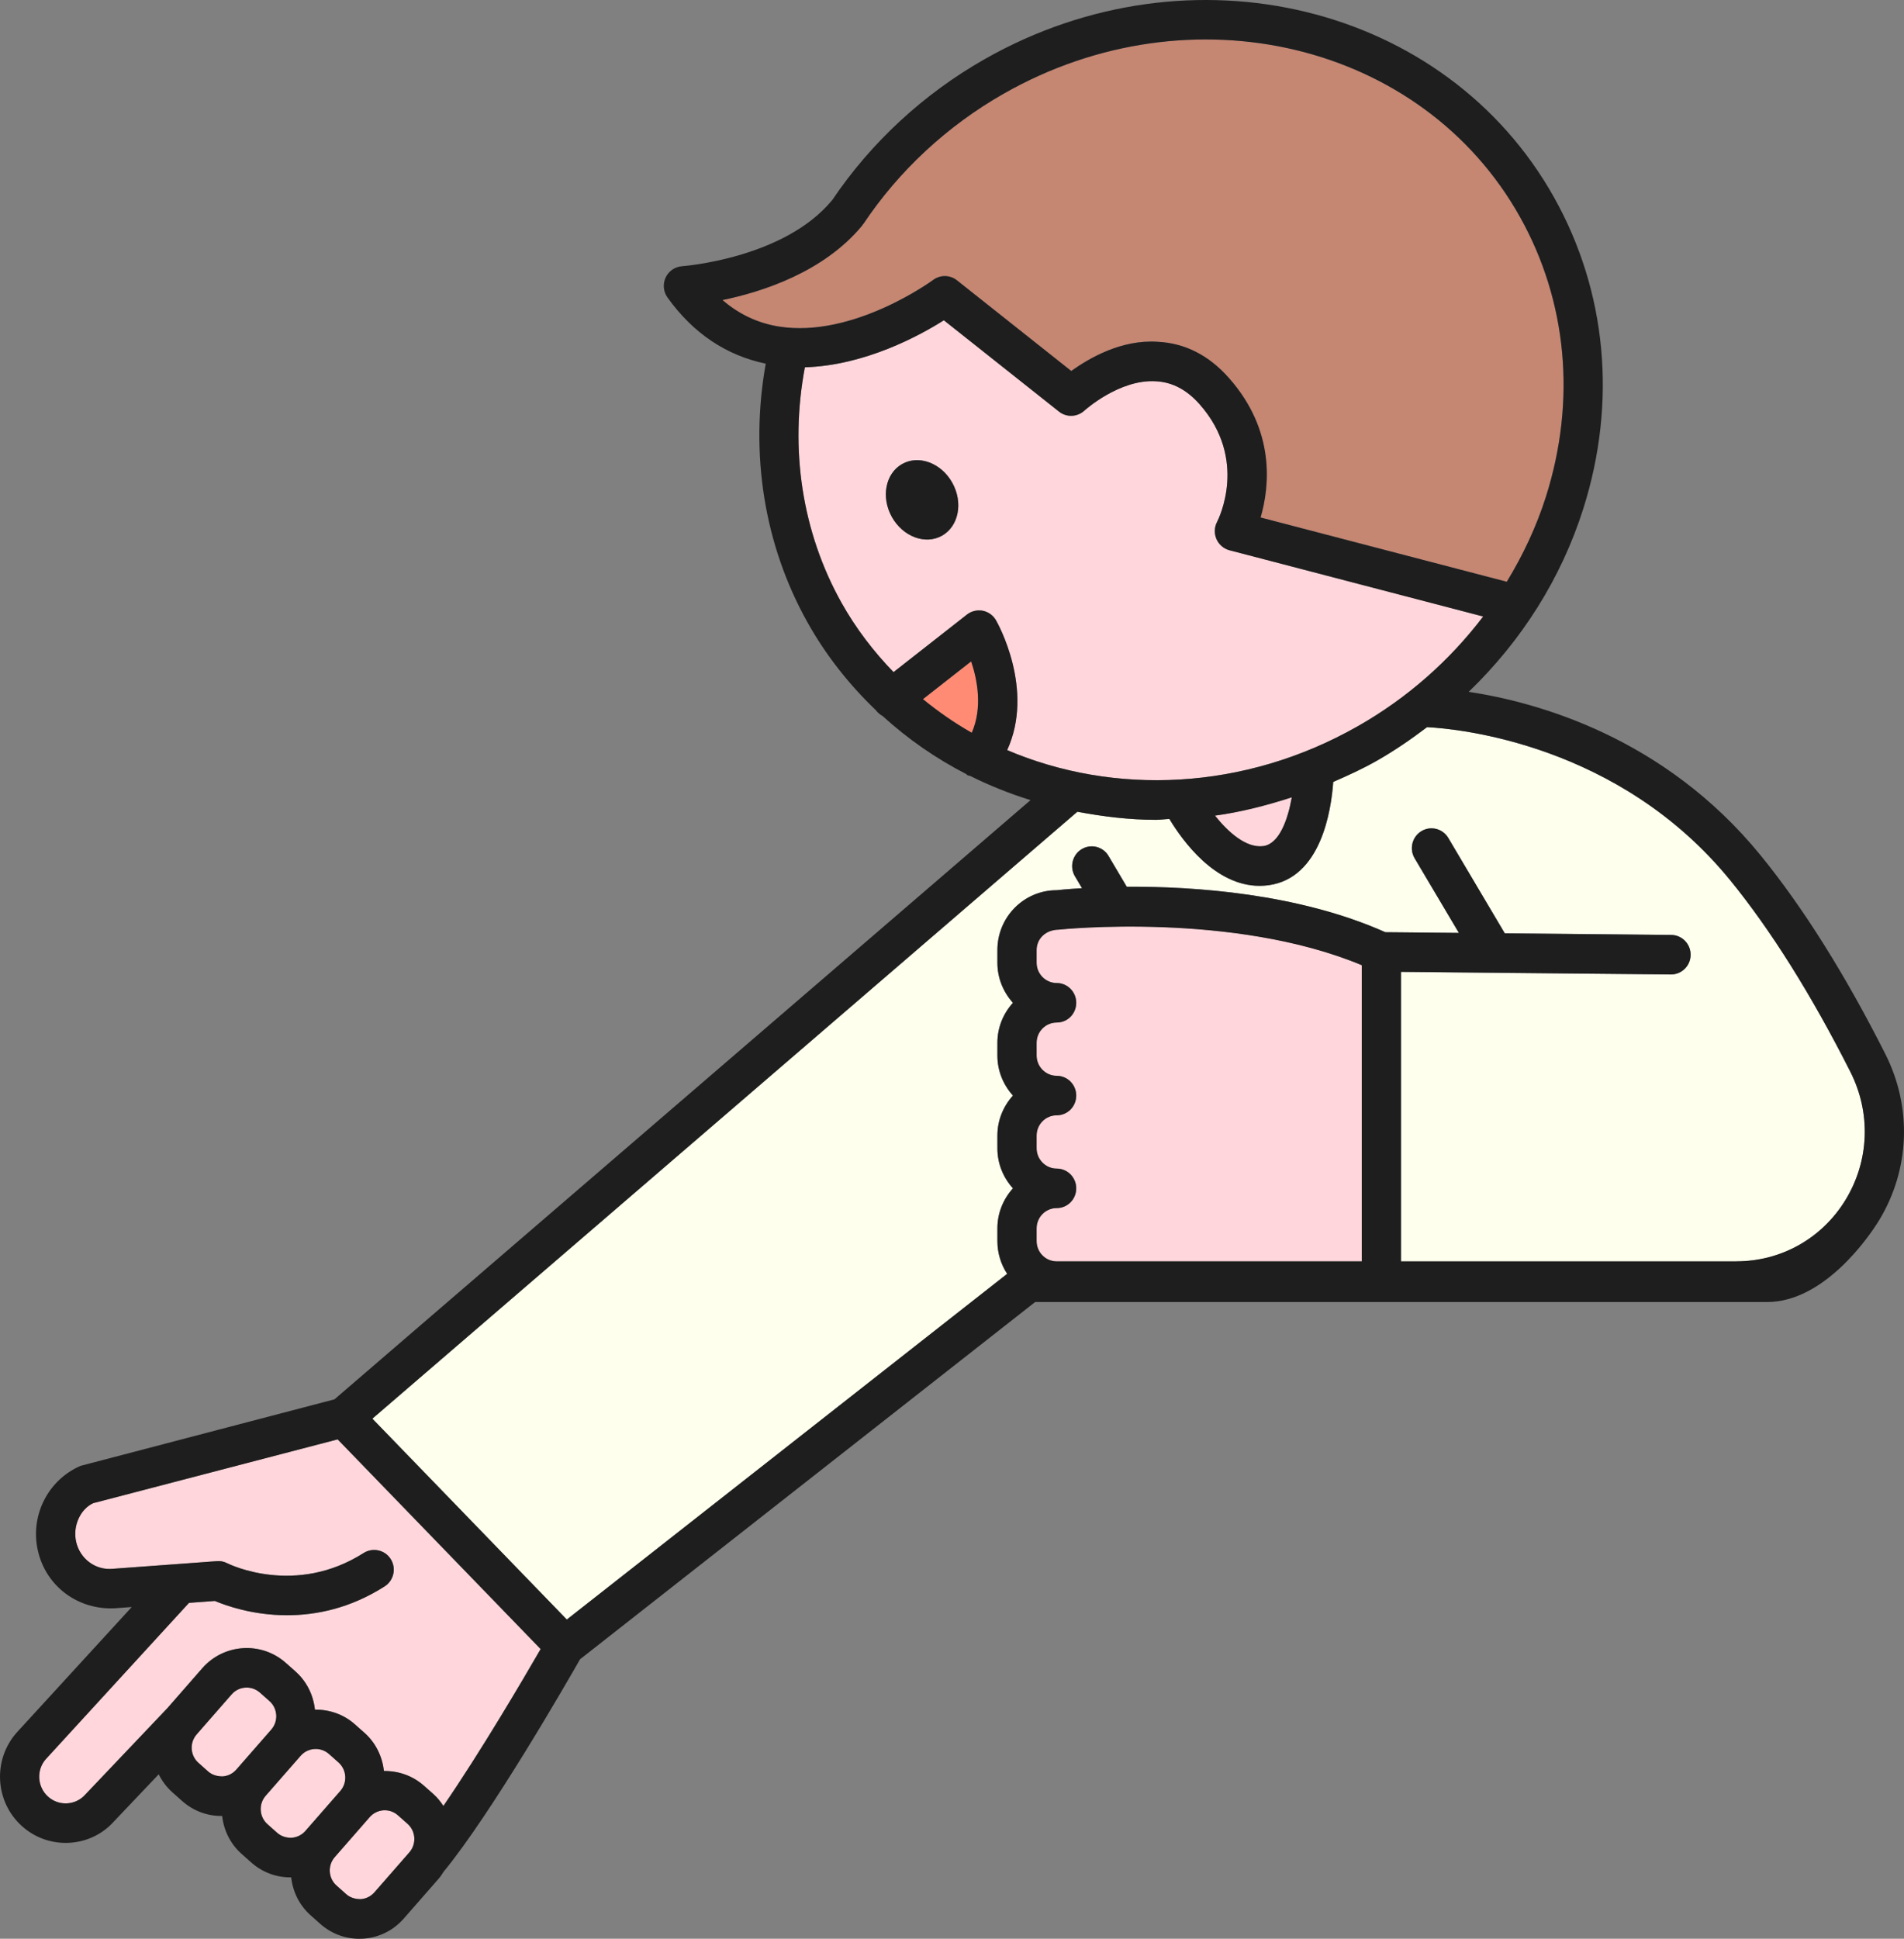 <svg width="168" height="171" viewBox="0 0 168 171" fill="none" xmlns="http://www.w3.org/2000/svg">
<rect x="0" y="0" width="168" height="171" fill="#808080" stroke="none"/>
<g clip-path="url(#clip0_247_5094)">
<path d="M8.222 132.583C7.12 133.083 6.38 134.563 6.719 136.014C7.063 137.489 8.406 138.503 9.909 138.374L15.797 137.942C15.797 137.942 15.802 137.942 15.804 137.942L19.142 137.697C19.439 137.667 19.767 137.737 20.044 137.88C20.283 138.002 26.082 140.801 32.086 136.975C32.893 136.472 33.96 136.703 34.472 137.516C34.983 138.329 34.742 139.405 33.935 139.923C30.881 141.872 27.868 142.467 25.325 142.467C22.292 142.467 19.926 141.619 18.955 141.207L16.672 141.376L4.036 155.164C3.195 156.111 3.276 157.601 4.233 158.466C5.189 159.326 6.668 159.249 7.523 158.283L14.762 150.667L17.846 147.139C19.752 144.968 23.06 144.752 25.222 146.676L26.065 147.422V147.425C27.049 148.297 27.642 149.49 27.784 150.796C29.036 150.779 30.3 151.19 31.311 152.09L32.155 152.839H32.157C33.168 153.739 33.731 154.951 33.871 156.205C35.172 156.193 36.419 156.632 37.401 157.502L38.244 158.248L38.247 158.25C38.594 158.56 38.871 158.915 39.117 159.287C42.423 154.477 46.211 148.022 47.696 145.451L29.786 126.955L8.217 132.583H8.222Z" fill="#FFD6DB"/>
<path d="M93.42 81.993C92.256 82.003 91.464 82.804 91.464 83.783V84.921C91.464 85.903 92.256 86.701 93.23 86.701C94.204 86.701 94.959 87.482 94.959 88.444C94.959 89.406 94.184 90.187 93.23 90.187C92.276 90.187 91.464 90.987 91.464 91.966V93.104C91.464 94.086 92.256 94.884 93.23 94.884C94.204 94.884 94.959 95.665 94.959 96.627C94.959 97.589 94.184 98.37 93.23 98.37C92.276 98.37 91.464 99.171 91.464 100.15V101.288C91.464 102.269 92.256 103.068 93.23 103.068C94.204 103.068 94.959 103.848 94.959 104.81C94.959 105.772 94.184 106.553 93.23 106.553C92.276 106.553 91.464 107.354 91.464 108.333V109.471C91.464 110.453 92.256 111.251 93.23 111.251H120.154V85.124C108.789 80.382 93.572 81.971 93.417 81.989L93.42 81.993Z" fill="#FFD6DB"/>
<path d="M35.118 160.12C34.791 159.827 34.381 159.671 33.95 159.671C33.913 159.671 33.874 159.673 33.837 159.673C33.365 159.703 32.934 159.919 32.622 160.273L29.538 163.801C29.226 164.155 29.071 164.614 29.1 165.088C29.13 165.564 29.341 166 29.695 166.312L30.541 167.066C30.896 167.383 31.353 167.505 31.82 167.51C32.293 167.48 32.723 167.264 33.035 166.91L36.12 163.382C36.764 162.646 36.693 161.515 35.962 160.866L35.118 160.12Z" fill="#FFD6DB"/>
<path d="M29.872 155.454L29.029 154.705C28.692 154.41 28.274 154.262 27.858 154.262C27.369 154.262 26.879 154.465 26.53 154.864L23.446 158.387C23.134 158.741 22.979 159.2 23.008 159.673C23.038 160.149 23.249 160.586 23.603 160.898L24.449 161.652C24.806 161.969 25.254 162.108 25.731 162.095C26.203 162.066 26.633 161.85 26.946 161.495L30.03 157.968C30.674 157.232 30.603 156.106 29.875 155.452L29.872 155.454Z" fill="#FFD6DB"/>
<path d="M24.376 151.264C24.346 150.788 24.135 150.352 23.78 150.04L22.937 149.294C22.6 148.994 22.182 148.847 21.764 148.847C21.274 148.847 20.787 149.048 20.441 149.447L17.356 152.975C17.044 153.332 16.889 153.788 16.916 154.262C16.946 154.738 17.157 155.174 17.511 155.486L18.357 156.24C18.712 156.557 19.166 156.684 19.639 156.684C20.111 156.654 20.541 156.438 20.854 156.084L23.938 152.556C24.25 152.199 24.405 151.743 24.378 151.264H24.376Z" fill="#FFD6DB"/>
<path d="M163.268 94.542C159.827 87.74 156.263 82.053 152.668 77.645C142.855 65.615 128.661 64.283 125.919 64.14C124.512 65.201 123.056 66.207 121.499 67.095C120.235 67.814 118.939 68.404 117.638 68.971C117.453 71.54 116.543 77.45 111.937 78.082C111.666 78.119 111.401 78.136 111.137 78.136C107.19 78.136 104.325 74.133 103.181 72.239C102.788 72.251 102.392 72.315 101.998 72.315C99.644 72.315 97.335 72.028 95.06 71.602L32.856 125.133L50.013 142.851L88.867 112.359C88.326 111.529 88.006 110.542 88.006 109.478V108.34C88.006 106.982 88.533 105.752 89.376 104.818C88.535 103.883 88.006 102.654 88.006 101.295V100.157C88.006 98.799 88.533 97.569 89.376 96.635C88.535 95.7 88.006 94.47 88.006 93.112V91.974C88.006 90.615 88.533 89.386 89.376 88.451C88.535 87.517 88.006 86.287 88.006 84.929V83.791C88.006 80.885 90.35 78.523 93.233 78.523C93.338 78.508 94.165 78.424 95.471 78.344L94.846 77.291C94.357 76.468 94.625 75.394 95.444 74.901C96.27 74.408 97.328 74.675 97.815 75.506L99.421 78.218C105.375 78.181 114.566 78.808 122.237 82.227L128.725 82.288L124.822 75.707C124.332 74.879 124.598 73.81 125.42 73.312C126.236 72.819 127.299 73.086 127.79 73.914L132.776 82.326L147.461 82.467C148.415 82.477 149.183 83.263 149.173 84.227C149.165 85.184 148.391 85.953 147.444 85.953H147.427L123.614 85.724V111.261H153.201C157.173 111.261 160.779 109.228 162.85 105.824C164.943 102.378 165.1 98.164 163.268 94.547V94.542Z" fill="#FFFFED"/>
<path d="M111.467 74.628C112.869 74.435 113.631 72.318 113.983 70.325C111.738 71.051 109.477 71.631 107.205 71.941C108.356 73.384 109.947 74.824 111.467 74.628Z" fill="#FFD6DB"/>
<path d="M119.802 64.058C124.197 61.559 127.928 58.244 130.87 54.377L108.486 48.534C107.972 48.398 107.549 48.033 107.335 47.542C107.121 47.052 107.143 46.491 107.397 46.02C107.507 45.805 110.171 40.524 105.84 35.646C104.706 34.369 103.449 33.71 102.003 33.63C98.774 33.422 95.702 36.199 95.67 36.228C95.043 36.794 94.098 36.828 93.442 36.303L83.282 28.248C81.169 29.594 76.312 32.239 71.021 32.396C69.659 39.615 70.771 46.943 74.256 53.172C75.532 55.456 77.096 57.476 78.843 59.283L85.321 54.206C85.717 53.896 86.221 53.78 86.715 53.869C87.205 53.968 87.63 54.27 87.881 54.707C88.038 54.98 91.314 60.825 88.87 66.16C98.272 70.168 109.758 69.769 119.802 64.055V64.058ZM83.127 47.245C81.656 48.08 79.674 47.344 78.697 45.601C77.721 43.859 78.122 41.766 79.593 40.931C81.063 40.096 83.046 40.832 84.022 42.575C84.999 44.317 84.598 46.41 83.127 47.245Z" fill="#FFD6DB"/>
<path d="M81.437 61.668C82.792 62.776 84.226 63.775 85.746 64.633C86.705 62.431 86.246 59.98 85.69 58.339L81.437 61.67V61.668Z" fill="#FF8B74"/>
<path d="M82.34 24.688C82.962 24.222 83.826 24.24 84.435 24.723L94.522 32.72C96.061 31.625 98.922 29.919 102.173 30.147C104.559 30.269 106.661 31.34 108.42 33.323C112.572 37.998 112.013 42.951 111.229 45.644L132.953 51.313C134.384 48.953 135.57 46.447 136.411 43.792C139.092 35.323 138.278 26.57 134.119 19.14C125.508 3.751 105.075 -1.131 88.575 8.255C83.592 11.084 79.31 15.057 76.189 19.74C76.172 19.765 76.145 19.777 76.127 19.802C76.108 19.827 76.103 19.859 76.083 19.884C72.689 23.999 67.249 25.744 63.749 26.466C65.21 27.725 66.882 28.509 68.747 28.806C75.301 29.842 82.269 24.745 82.34 24.691V24.688Z" fill="#C58672"/>
<path d="M165.799 107.641C168.524 103.154 168.731 97.666 166.35 92.961C162.799 85.933 159.095 80.038 155.341 75.434C146.819 64.988 135.582 61.926 129.591 61.021C134.252 56.534 137.754 51.021 139.707 44.853C142.683 35.453 141.768 25.715 137.132 17.428C127.587 0.365 105.038 -5.107 86.875 5.221C81.479 8.285 76.841 12.584 73.43 17.651C73.427 17.653 73.422 17.656 73.42 17.658C69.172 22.81 60.272 23.474 60.183 23.481C59.556 23.526 59 23.908 58.734 24.478C58.466 25.053 58.528 25.727 58.897 26.241C61.181 29.431 64.111 31.357 67.566 32.076C66.15 39.999 67.409 48.031 71.246 54.888C72.898 57.843 74.962 60.426 77.306 62.665C77.311 62.672 77.311 62.68 77.318 62.687C77.473 62.888 77.665 63.039 77.876 63.153C80.114 65.193 82.594 66.911 85.269 68.282C85.291 68.302 85.301 68.329 85.326 68.349C85.419 68.421 85.537 68.406 85.638 68.456C87.338 69.303 89.104 70.005 90.928 70.573L29.511 123.425L7.101 129.293C4.206 130.553 2.629 133.716 3.35 136.81C4.085 139.963 6.933 142.028 10.155 141.852L11.624 141.743L1.476 152.814C-0.654 155.211 -0.455 158.908 1.924 161.057C3.03 162.058 4.42 162.549 5.797 162.549C7.376 162.549 8.943 161.905 10.059 160.65L14.004 156.498C14.302 157.098 14.71 157.643 15.224 158.099L16.07 158.853C17.032 159.708 18.247 160.172 19.518 160.172C19.546 160.172 19.573 160.172 19.6 160.169C19.747 161.463 20.337 162.648 21.316 163.516L22.162 164.27C23.124 165.125 24.337 165.588 25.61 165.588C25.638 165.588 25.665 165.588 25.692 165.586C25.839 166.88 26.43 168.065 27.406 168.933L28.252 169.686C29.214 170.542 30.429 171.005 31.7 171.005C31.811 171.005 31.924 171.003 32.037 170.995C33.429 170.906 34.706 170.276 35.628 169.22L38.712 165.698C38.879 165.507 39.012 165.296 39.145 165.088C39.147 165.085 39.15 165.083 39.152 165.08C43.368 159.946 50.025 148.379 51.181 146.351L91.337 114.841H155.924C160.951 114.841 164.919 109.089 165.794 107.646L165.799 107.641ZM63.749 26.466C67.249 25.745 72.689 24.002 76.083 19.884C76.103 19.86 76.108 19.827 76.128 19.802C76.145 19.778 76.172 19.765 76.189 19.741C79.31 15.06 83.594 11.086 88.575 8.255C105.075 -1.13 125.508 3.751 134.119 19.141C138.278 26.57 139.092 35.324 136.411 43.792C135.57 46.447 134.385 48.956 132.953 51.313L111.229 45.644C112.013 42.952 112.572 37.996 108.42 33.323C106.659 31.337 104.559 30.269 102.173 30.148C98.922 29.919 96.061 31.625 94.522 32.721L84.436 24.723C83.826 24.24 82.965 24.223 82.34 24.689C82.269 24.743 75.301 29.84 68.747 28.804C66.882 28.509 65.21 27.726 63.749 26.464V26.466ZM85.746 64.631C84.227 63.773 82.793 62.774 81.438 61.666L85.69 58.334C86.246 59.975 86.706 62.427 85.746 64.628V64.631ZM88.868 66.16C91.312 60.825 88.039 54.98 87.879 54.707C87.628 54.271 87.203 53.968 86.713 53.869C86.219 53.78 85.717 53.896 85.319 54.206L78.84 59.283C77.094 57.476 75.532 55.453 74.254 53.173C70.766 46.943 69.654 39.615 71.019 32.396C76.31 32.24 81.167 29.592 83.28 28.248L93.44 36.303C94.096 36.828 95.038 36.794 95.668 36.228C95.7 36.199 98.772 33.422 102.001 33.63C103.447 33.71 104.701 34.369 105.838 35.646C110.169 40.525 107.505 45.805 107.395 46.021C107.144 46.492 107.122 47.052 107.333 47.543C107.547 48.034 107.97 48.398 108.484 48.534L130.868 54.377C127.924 58.247 124.195 61.562 119.8 64.058C109.753 69.772 98.27 70.171 88.868 66.163V66.16ZM113.983 70.325C113.629 72.318 112.869 74.435 111.467 74.628C109.947 74.824 108.356 73.384 107.205 71.941C109.478 71.631 111.74 71.051 113.983 70.325ZM20.852 156.084C20.539 156.438 20.109 156.652 19.637 156.684C19.164 156.684 18.712 156.557 18.355 156.24L17.509 155.486C17.155 155.174 16.946 154.738 16.914 154.262C16.884 153.788 17.042 153.332 17.354 152.975L20.438 149.448C20.785 149.048 21.272 148.848 21.762 148.848C22.18 148.848 22.598 148.994 22.935 149.294L23.778 150.04C24.132 150.352 24.341 150.789 24.373 151.265C24.403 151.741 24.245 152.197 23.933 152.556L20.849 156.084H20.852ZM26.944 161.496C26.631 161.85 26.201 162.063 25.729 162.096C25.251 162.108 24.804 161.969 24.447 161.652L23.601 160.898C23.247 160.586 23.035 160.15 23.006 159.674C22.976 159.2 23.131 158.741 23.444 158.387L26.528 154.864C26.877 154.465 27.367 154.262 27.856 154.262C28.272 154.262 28.69 154.408 29.027 154.706L29.87 155.454C30.598 156.109 30.67 157.234 30.025 157.97L26.941 161.498L26.944 161.496ZM36.12 163.382L33.036 166.91C32.723 167.264 32.293 167.477 31.821 167.51C31.353 167.507 30.896 167.383 30.542 167.066L29.696 166.312C29.341 166 29.13 165.564 29.101 165.088C29.071 164.614 29.226 164.156 29.538 163.801L32.622 160.273C32.935 159.919 33.365 159.706 33.837 159.674C33.874 159.674 33.914 159.671 33.95 159.671C34.381 159.671 34.792 159.827 35.119 160.12L35.962 160.866C36.693 161.515 36.764 162.646 36.12 163.382ZM39.123 159.287C38.877 158.915 38.599 158.56 38.252 158.251C38.252 158.251 38.252 158.251 38.25 158.248L37.406 157.502C36.425 156.629 35.178 156.193 33.877 156.205C33.736 154.951 33.171 153.739 32.163 152.839H32.16L31.316 152.09C30.306 151.193 29.041 150.779 27.79 150.796C27.647 149.49 27.054 148.297 26.07 147.425C26.07 147.425 26.07 147.425 26.07 147.422L25.227 146.676C23.065 144.752 19.757 144.968 17.851 147.14L14.767 150.667L7.529 158.283C6.67 159.25 5.192 159.329 4.238 158.466C3.281 157.601 3.2 156.111 4.041 155.164L16.678 141.376L18.96 141.207C19.932 141.619 22.295 142.467 25.33 142.467C27.873 142.467 30.886 141.872 33.941 139.923C34.747 139.405 34.988 138.329 34.477 137.516C33.968 136.703 32.898 136.47 32.091 136.976C26.088 140.803 20.288 138.004 20.05 137.881C19.772 137.737 19.442 137.665 19.147 137.697L15.81 137.943C15.81 137.943 15.805 137.943 15.802 137.943L9.914 138.374C8.414 138.503 7.071 137.489 6.724 136.014C6.387 134.564 7.125 133.081 8.227 132.583L29.797 126.956L47.706 145.451C46.221 148.022 42.433 154.478 39.128 159.287H39.123ZM120.157 111.256H93.233C92.259 111.256 91.467 110.455 91.467 109.476V108.338C91.467 107.356 92.259 106.558 93.233 106.558C94.207 106.558 94.962 105.777 94.962 104.815C94.962 103.854 94.187 103.073 93.233 103.073C92.279 103.073 91.467 102.272 91.467 101.293V100.155C91.467 99.173 92.259 98.375 93.233 98.375C94.207 98.375 94.962 97.594 94.962 96.632C94.962 95.67 94.187 94.889 93.233 94.889C92.279 94.889 91.467 94.089 91.467 93.109V91.972C91.467 90.99 92.259 90.192 93.233 90.192C94.207 90.192 94.962 89.411 94.962 88.449C94.962 87.487 94.187 86.706 93.233 86.706C92.279 86.706 91.467 85.906 91.467 84.926V83.788C91.467 82.807 92.259 82.008 93.422 81.999C93.575 81.981 108.794 80.392 120.159 85.135V111.261L120.157 111.256ZM153.202 111.256H123.615V85.72L147.427 85.948H147.444C148.391 85.948 149.166 85.179 149.173 84.222C149.181 83.258 148.416 82.472 147.461 82.462L132.776 82.321L127.791 73.909C127.299 73.082 126.236 72.814 125.42 73.307C124.598 73.805 124.333 74.874 124.822 75.702L128.725 82.284L122.237 82.222C114.566 78.803 105.375 78.176 99.421 78.213L97.815 75.501C97.328 74.671 96.27 74.4 95.444 74.896C94.625 75.389 94.357 76.463 94.846 77.286L95.471 78.34C94.165 78.416 93.339 78.503 93.233 78.518C90.351 78.518 88.007 80.88 88.007 83.786V84.924C88.007 86.282 88.533 87.512 89.377 88.447C88.535 89.381 88.007 90.611 88.007 91.969V93.107C88.007 94.466 88.533 95.695 89.377 96.63C88.535 97.564 88.007 98.794 88.007 100.152V101.29C88.007 102.649 88.533 103.878 89.377 104.813C88.535 105.748 88.007 106.977 88.007 108.336V109.473C88.007 110.537 88.326 111.526 88.868 112.354L50.013 142.846L32.856 125.128L95.06 71.597C97.333 72.023 99.645 72.311 101.999 72.311C102.392 72.311 102.788 72.246 103.182 72.234C104.325 74.13 107.19 78.131 111.138 78.131C111.399 78.131 111.667 78.114 111.937 78.077C116.544 77.445 117.456 71.535 117.638 68.966C118.939 68.399 120.235 67.809 121.499 67.09C123.056 66.205 124.515 65.196 125.919 64.135C128.661 64.278 142.855 65.607 152.668 77.64C156.261 82.051 159.828 87.735 163.268 94.537C165.098 98.154 164.943 102.369 162.85 105.814C160.779 109.218 157.174 111.251 153.202 111.251V111.256Z" fill="#1E1E1E"/>
<path d="M79.593 40.931C78.122 41.766 77.721 43.859 78.697 45.601C79.674 47.344 81.656 48.08 83.127 47.245C84.597 46.41 84.998 44.317 84.022 42.575C83.046 40.832 81.063 40.096 79.593 40.931Z" fill="#1E1E1E"/>
</g>
<defs>
<clipPath id="clip0_247_5094">
<rect width="168" height="171" fill="white"/>
</clipPath>
</defs>
</svg>
